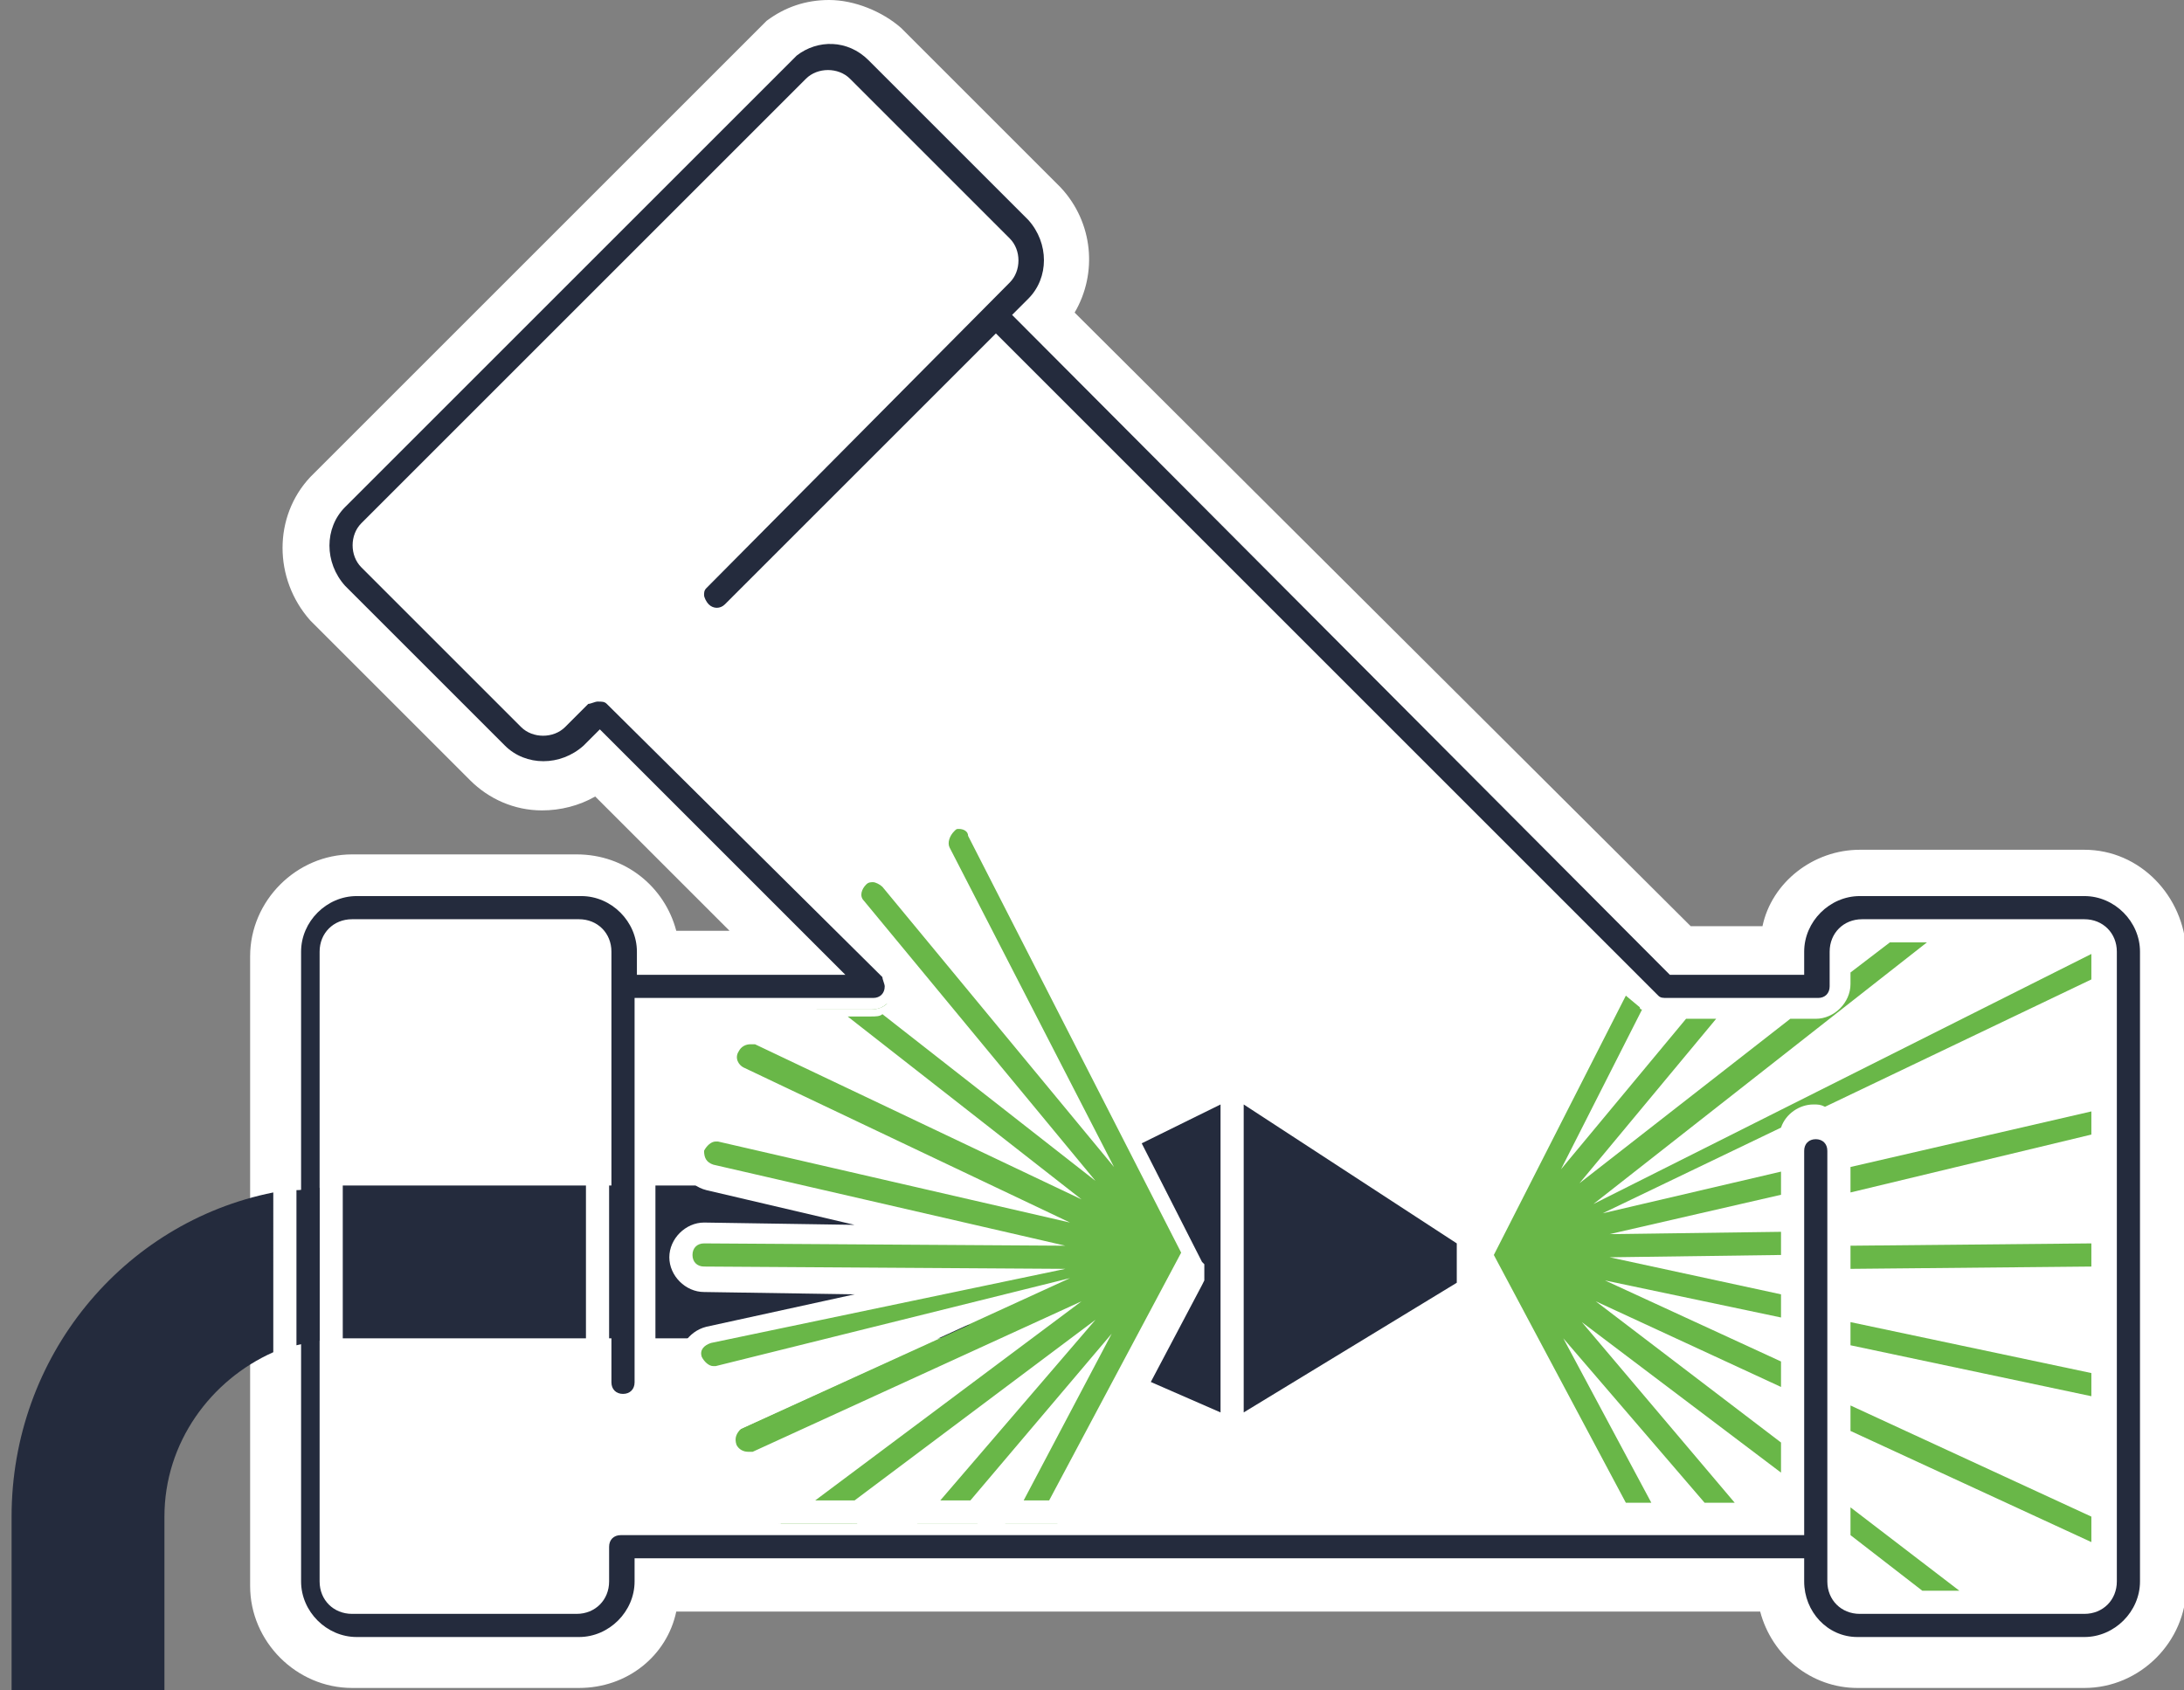 <?xml version="1.0" encoding="utf-8" ?>
<!DOCTYPE svg PUBLIC "-//W3C//DTD SVG 1.1//EN" "http://www.w3.org/Graphics/SVG/1.1/DTD/svg11.dtd">
<svg xmlns="http://www.w3.org/2000/svg" xmlns:xlink="http://www.w3.org/1999/xlink" version="1.1" x="0px" y="0px" viewBox="0 0 94.3 73" style="enable-background:new 0 0 94.3 73;" xml:space="preserve"><rect x="0" y="0" width="94.3" height="73" fill="#808080" stroke="none"/><style type="text/css">.st0{fill:#FFFFFF;} .st1{fill:#D2EDC5;} .st2{fill:#242B3D;} .st3{fill:#69B748;} .st4{fill:#69B748;stroke:#FFFFFF;stroke-width:0.5;stroke-miterlimit:10;} .st5{clip-path:url('#SVGID_00000129926350558614553270000015953012986595844499_');} .st6{clip-path:url('#SVGID_00000129926350558614553270000015953012986595844499_');fill:#FFFFFF;} .st7{clip-path:url('#SVGID_00000163775787178941203270000010800047745719428273_');} .st8{clip-path:url('#SVGID_00000131340061363477053320000003270095950140116638_');} .st9{fill:#D2EDC5;stroke:#69B748;stroke-miterlimit:10;}</style><g id="Calque_4"></g><g id="Calque_2"></g><g></g><g id="Calque_3"><path class="st0" d="M90,36.7h-9.7c-2,0-3.8,1.4-4.2,3.3h-3.1L46.4,13.5c1-1.7,0.8-3.9-0.6-5.4l-6.9-6.9C38.1,0.5,36.9,0,35.8,0 c-1,0-1.9,0.3-2.7,0.9L33,1L13.4,20.6c-1.6,1.7-1.6,4.4,0,6.2l6.9,6.9c0.8,0.8,1.9,1.3,3.1,1.3c0.8,0,1.6-0.2,2.3-0.6l5.8,5.8h-2.3 c-0.5-1.9-2.2-3.3-4.3-3.3h-9.7c-2.4,0-4.4,2-4.4,4.4v27.2c0,2.4,2,4.4,4.4,4.4H25c2.1,0,3.8-1.4,4.2-3.3H76 c0.5,1.9,2.2,3.3,4.2,3.3H90c2.4,0,4.4-2,4.4-4.4V41.1C94.3,38.7,92.4,36.7,90,36.7z"/><g><defs><path id="SVGID_00000029728455816415293250000012274427447545372600_" d="M36.4,3.8l6.9,6.9c0.3,0.3,0.3,0.9,0,1.2l-1,1l0,0l0,0 L30.1,25c-0.4,0.4-0.4,1,0,1.4c0.4,0.4,1,0.4,1.4,0L42.9,15l28.2,28.2c0.2,0.2,0.4,0.3,0.7,0.3h6.5c0,0,0,0,0,0c0.6,0,1-0.4,1-1 v-1.5c0-0.5,0.4-0.9,0.9-0.9H90c0.5,0,0.9,0.4,0.9,0.9v27.2c0,0.5-0.4,0.9-0.9,0.9h-9.7c-0.5,0-0.9-0.4-0.9-0.9V49.7 c0-0.6-0.4-1-1-1s-1,0.4-1,1v16.1H26.8h0c-0.6,0-1,0.4-1,1v1.5c0,0.5-0.4,0.9-0.9,0.9h-9.7c-0.5,0-0.9-0.4-0.9-0.9V41.1 c0-0.5,0.4-0.9,0.9-0.9h9.7c0.5,0,0.9,0.4,0.9,0.9v18.6c0,0.6,0.4,1,1,1s1-0.4,1-1V43.6h9.8c0.6,0,1-0.4,1-1 c0-0.3-0.1-0.5-0.3-0.7L26.5,30.1l0,0c-0.4-0.4-1-0.4-1.4,0c0,0,0,0,0,0l0,0l-1,1c-0.3,0.3-0.9,0.3-1.2,0l-6.9-6.9 c-0.3-0.3-0.3-0.9,0-1.2L35.2,3.8C35.5,3.4,36,3.4,36.4,3.8z"/></defs><clipPath id="SVGID_00000181086084049509896710000003951433624002065290_"><use xlink:href="#SVGID_00000029728455816415293250000012274427447545372600_" style="overflow:visible;"/></clipPath><g style="clip-path:url('#SVGID_00000181086084049509896710000003951433624002065290_');"><path class="st3" d="M99.7,53.6C99.7,53.6,99.7,53.6,99.7,53.6l-6.4,0.1v1l6.4-0.1c0.3,0,0.5-0.2,0.5-0.5 C100.2,53.8,100,53.6,99.7,53.6z"/><polygon class="st3" points="79.9,53.8 79.9,54.8 90.3,54.7 90.3,53.7"/><polygon class="st3" points="79.9,60.7 79.9,61.8 90.3,66.6 90.3,65.5"/><polygon class="st3" points="79.9,65.1 79.9,66.3 83,68.7 84.6,68.7"/><polygon class="st3" points="79.9,50.4 79.9,51.5 90.3,49 90.3,48"/><polygon class="st3" points="82.9,39.7 84.5,39.7 85.8,38.7 84.1,38.7"/><polygon class="st3" points="78.9,65.6 78.9,64.3 77.9,63.6 77.9,64.8"/><path class="st3" d="M68.8,52l14.4-11.3h-1.6l-1.7,1.3v0.5c0,0.8-0.7,1.5-1.5,1.5h-1.1l-9.1,7.1l5.9-7.1h-1.3l-5.4,6.5l3.5-6.9 c0,0-0.1,0-0.1-0.1L70.2,43l-5.7,11.2c0,0,0,0,0,0c0,0,0,0,0,0c0,0,0,0,0,0c0,0,0,0,0,0c0,0,0,0,0,0c0,0,0,0,0,0c0,0,0,0,0,0 c0,0,0,0,0,0c0,0,0,0,0,0c0,0,0,0,0,0c0,0,0,0,0,0c0,0,0,0,0,0c0,0,0,0,0,0c0,0,0,0,0,0c0,0,0,0,0,0c0,0,0,0,0,0c0,0,0,0,0,0 c0,0,0,0,0,0c0,0,0,0,0,0c0,0,0,0,0,0c0,0,0,0,0,0c0,0,0,0,0,0c0,0,0,0,0,0c0,0,0,0,0,0c0,0,0,0,0,0c0,0,0,0,0,0c0,0,0,0,0,0 c0,0,0,0,0,0c0,0,0,0,0,0c0,0,0,0,0,0c0,0,0,0,0,0c0,0,0,0,0,0c0,0,0,0,0,0l0,0c0,0,0,0,0,0l5.7,10.7h1.1l-3.8-7.1l6.1,7.1h1.3 l-6.6-7.8l8.6,6.5v-1.3l-8-6.1l8,3.7v-1.1l-7.6-3.5l7.6,1.6v-1l-7.4-1.6l7.4-0.1v-1l-7.4,0.1l7.4-1.7v-1l-7.7,1.8l7.7-3.7 c0.2-0.6,0.8-1,1.4-1c0.2,0,0.3,0,0.5,0.1l11.5-5.5v-1.1L68.8,52z"/><polygon class="st3" points="78.9,61.3 78.9,60.2 77.9,59.8 77.9,60.9"/><polygon class="st3" points="73.6,43.1 74.9,43.1 75.7,42.1 74.4,42.1"/><polygon class="st3" points="74.4,66.3 75.3,67.3 76.6,67.3 75.7,66.3"/><path class="st3" d="M93.3,48.3l5.6-1.3c0.3-0.1,0.4-0.3,0.4-0.6c-0.1-0.3-0.3-0.4-0.6-0.4l-5.4,1.2V48.3z"/><path class="st3" d="M91.3,42.3l1-0.5v-0.8c0-0.1,0-0.2,0-0.3l-1,0.5V42.3z"/><path class="st3" d="M76.9,68.3h-0.8l1,1.2C77,69.1,76.9,68.7,76.9,68.3z"/><polygon class="st3" points="78.9,51.7 78.9,50.7 77.9,50.9 77.9,51.9"/><polygon class="st3" points="78.9,57.9 78.9,56.9 77.9,56.6 77.9,57.7"/><polygon class="st3" points="78.9,54.8 78.9,53.8 77.9,53.8 77.9,54.8"/><polygon class="st3" points="79.9,57.1 79.9,58.1 90.3,60.3 90.3,59.3"/><path class="st3" d="M72.3,40.9l8.8-17.3c0.1-0.2,0-0.5-0.2-0.7c-0.2-0.1-0.5,0-0.7,0.2l-8.7,17L72.3,40.9z"/><path class="st3" d="M80.3,71.7L80.3,71.7c-0.6,0-1.2-0.2-1.7-0.5l8.6,10c0.1,0.1,0.2,0.2,0.4,0.2c0.1,0,0.2,0,0.3-0.1 c0.2-0.2,0.2-0.5,0.1-0.7L80.3,71.7z"/><path class="st3" d="M72.9,68.3h-1.1l9.1,17.1c0.1,0.2,0.3,0.3,0.4,0.3c0.1,0,0.2,0,0.2-0.1c0.2-0.1,0.3-0.4,0.2-0.7L72.9,68.3z"/><path class="st3" d="M76.5,41.1l0.4-0.5c0.2-1.2,1-2.2,2.2-2.6l8.3-10.1c0.2-0.2,0.1-0.5-0.1-0.7c-0.2-0.2-0.5-0.1-0.7,0.1 L75.2,41.1H76.5z"/><path class="st3" d="M88.6,71.7H87l5.4,4.1c0.1,0.1,0.2,0.1,0.3,0.1c0.2,0,0.3-0.1,0.4-0.2c0.2-0.2,0.1-0.5-0.1-0.7L88.6,71.7z"/><path class="st3" d="M87,37.7l5.6-4.4c0.2-0.2,0.3-0.5,0.1-0.7c-0.2-0.2-0.5-0.3-0.7-0.1l-6.6,5.2H87z"/><path class="st3" d="M99.1,61.1l-5.7-1.2v1l5.5,1.2c0,0,0.1,0,0.1,0c0.2,0,0.4-0.2,0.5-0.4C99.5,61.5,99.3,61.2,99.1,61.1z"/><path class="st3" d="M96.8,68.4l-3.4-1.6v1.1l3,1.4c0.1,0,0.1,0,0.2,0c0.2,0,0.4-0.1,0.5-0.3C97.1,68.8,97,68.5,96.8,68.4z"/><polygon class="st3" points="91.3,65.9 91.3,67 92.3,67.5 92.3,66.4"/><path class="st3" d="M93.3,41.1v0.3l3.2-1.5c0.2-0.1,0.4-0.4,0.2-0.7c-0.1-0.3-0.4-0.4-0.7-0.2l-2.9,1.4 C93.3,40.6,93.3,40.8,93.3,41.1z"/><polygon class="st3" points="70.6,42 71.4,42.8 71.9,41.8 71.1,41.1"/><polygon class="st3" points="86,69.7 84.3,69.7 85.6,70.7 87.3,70.7"/><polygon class="st3" points="71.8,66.3 70.7,66.3 71.2,67.3 72.3,67.3"/><path class="st3" d="M79.2,70.4L78,69C78.2,69.6,78.6,70.1,79.2,70.4z"/><polygon class="st3" points="91.3,59.5 91.3,60.5 92.3,60.7 92.3,59.7"/><polygon class="st3" points="91.3,47.8 91.3,48.8 92.3,48.6 92.3,47.5"/><polygon class="st3" points="91.3,53.7 91.3,54.7 92.3,54.7 92.3,53.7"/></g></g><g><g><polygon class="st2" points="52.7,61 45.6,57.9 45.6,51.2 52.7,47.7"/><polygon class="st2" points="53.7,47.7 62.9,53.7 62.9,55.4 53.7,61"/><g><rect x="28.3" y="51.2" class="st2" width="16.2" height="6.6"/><rect x="26.3" y="51.2" class="st2" width="1" height="6.6"/><rect x="14.8" y="51.2" class="st2" width="10.5" height="6.6"/><path class="st2" d="M11.8,51.5c-6.5,1.3-11.3,7.1-11.3,14V73h6.6v-7.5c0-3.2,2-5.9,4.7-7.1V51.5z"/><path class="st2" d="M13.8,57.9v-6.6c-0.3,0-0.7,0.1-1,0.1v6.7C13.2,58,13.5,58,13.8,57.9z"/></g></g><path class="st2" d="M80.2,70.7H90c1.3,0,2.4-1.1,2.4-2.4V41.1c0-1.3-1.1-2.4-2.4-2.4h-9.7c-1.3,0-2.4,1.1-2.4,2.4v1h-5.8 L43.7,13.6l0.7-0.7c0.9-0.9,0.9-2.4,0-3.4l-6.9-6.9c-0.9-0.9-2.2-0.9-3.1-0.2L14.9,21.9c-0.9,0.9-0.9,2.4,0,3.4l6.9,6.9 c0.9,0.9,2.4,0.9,3.4,0l0.7-0.7l10.6,10.6h-9v-1c0-1.3-1.1-2.4-2.4-2.4h-9.7c-1.3,0-2.4,1.1-2.4,2.4v27.2c0,1.3,1.1,2.4,2.4,2.4 H25c1.3,0,2.4-1.1,2.4-2.4v-1h50.5v1C77.9,69.6,78.9,70.7,80.2,70.7z M26.8,66.3c-0.3,0-0.5,0.2-0.5,0.5v1.5 c0,0.8-0.6,1.4-1.4,1.4h-9.7c-0.8,0-1.4-0.6-1.4-1.4V41.1c0-0.8,0.6-1.4,1.4-1.4H25c0.8,0,1.4,0.6,1.4,1.4v18.6 c0,0.3,0.2,0.5,0.5,0.5s0.5-0.2,0.5-0.5V43.1h10.3c0.3,0,0.5-0.2,0.5-0.5c0-0.1-0.1-0.3-0.1-0.4L26.2,30.4 c-0.1-0.1-0.2-0.1-0.4-0.1h0c-0.1,0-0.3,0.1-0.4,0.1l0,0l-1,1c-0.5,0.5-1.4,0.5-1.9,0l-6.9-6.9c-0.5-0.5-0.5-1.4,0-1.9L34.8,3.4 c0.5-0.5,1.4-0.5,1.9,0l6.9,6.9c0.5,0.5,0.5,1.4,0,1.9L30.5,25.4c-0.1,0.1-0.1,0.2-0.1,0.3c0,0.1,0.1,0.3,0.2,0.4 c0.2,0.2,0.5,0.2,0.7,0l11.7-11.7l28.6,28.6c0.1,0.1,0.2,0.1,0.4,0.1h6.5c0.3,0,0.5-0.2,0.5-0.5v-1.5c0-0.8,0.6-1.4,1.4-1.4H90 c0.8,0,1.4,0.6,1.4,1.4v27.2c0,0.8-0.6,1.4-1.4,1.4h-9.7c-0.8,0-1.4-0.6-1.4-1.4V49.7c0-0.3-0.2-0.5-0.5-0.5s-0.5,0.2-0.5,0.5 v16.6H26.8z"/></g><g><defs><path id="SVGID_00000050646822109688776830000000921724824969753516_" d="M36.4,3.8l6.9,6.9c0.3,0.3,0.3,0.9,0,1.2l-1,1l0,0l0,0 L30.1,25c-0.4,0.4-0.4,1,0,1.4c0.4,0.4,1,0.4,1.4,0L42.9,15l28.2,28.2c0.2,0.2,0.4,0.3,0.7,0.3h6.5c0,0,0,0,0,0c0.6,0,1-0.4,1-1 v-1.5c0-0.5,0.4-0.9,0.9-0.9H90c0.5,0,0.9,0.4,0.9,0.9v27.2c0,0.5-0.4,0.9-0.9,0.9h-9.7c-0.5,0-0.9-0.4-0.9-0.9V49.7 c0-0.6-0.4-1-1-1s-1,0.4-1,1v16.1H26.8h0c-0.6,0-1,0.4-1,1v1.5c0,0.5-0.4,0.9-0.9,0.9h-9.7c-0.5,0-0.9-0.4-0.9-0.9V41.1 c0-0.5,0.4-0.9,0.9-0.9h9.7c0.5,0,0.9,0.4,0.9,0.9v18.6c0,0.6,0.4,1,1,1s1-0.4,1-1V43.6h9.8c0.6,0,1-0.4,1-1 c0-0.3-0.1-0.5-0.3-0.7L26.5,30.1l0,0c-0.4-0.4-1-0.4-1.4,0c0,0,0,0,0,0l0,0l-1,1c-0.3,0.3-0.9,0.3-1.2,0l-6.9-6.9 c-0.3-0.3-0.3-0.9,0-1.2L35.2,3.8C35.5,3.4,36,3.4,36.4,3.8z"/></defs><clipPath id="SVGID_00000152986668553732728640000013123292587467799988_"><use xlink:href="#SVGID_00000050646822109688776830000000921724824969753516_" style="overflow:visible;"/></clipPath><g style="clip-path:url('#SVGID_00000152986668553732728640000013123292587467799988_');"><g><path class="st3" d="M35.2,43.6L34,42.7c-0.1-0.1-0.2-0.3-0.3-0.5l-0.2-0.7h2.4l2.6,2H35.2z"/><path class="st0" d="M35.7,42.1l1.3,1h-1.6l-1-0.8c-0.1-0.1-0.1-0.1-0.2-0.2H35.7 M36,41.1h-0.3h-1.5h-1.4l0.5,1.3 c0.1,0.3,0.3,0.5,0.5,0.7l1,0.8l0.3,0.2h0.3H37h2.9l-2.3-1.8l-1.3-1L36,41.1L36,41.1z"/></g><g><path class="st3" d="M34.4,67.5c-0.3,0-0.6-0.1-0.8-0.4c-0.2-0.3-0.3-0.6-0.1-1l0.1-0.3H37l-2,1.5 C34.9,67.4,34.7,67.5,34.4,67.5z"/><path class="st0" d="M35.5,66.3l-0.8,0.6C34.7,67,34.6,67,34.4,67c-0.2,0-0.3-0.1-0.4-0.2c-0.1-0.1-0.1-0.3-0.1-0.5H35.5 M38.5,65.3h-3H34h-0.7l-0.3,0.6c-0.2,0.5-0.1,1,0.2,1.5c0.3,0.4,0.7,0.6,1.2,0.6c0.3,0,0.6-0.1,0.9-0.3l0.8-0.6L38.5,65.3 L38.5,65.3z"/></g><g><path class="st3" d="M41.1,73.2c-0.2,0-0.3,0-0.5-0.1c-0.2-0.1-0.4-0.3-0.5-0.6s-0.1-0.5,0.1-0.8l2.1-3.9h2.3L42,72.7 C41.8,73,41.5,73.2,41.1,73.2z"/><path class="st0" d="M43.7,68.3l-2.2,4.1c-0.1,0.2-0.3,0.3-0.4,0.3c-0.1,0-0.2,0-0.2-0.1c-0.2-0.1-0.3-0.4-0.2-0.7l1.9-3.6H43.7 M45.4,67.3h-1.7h-1.1H42l-0.3,0.5l-1.9,3.6c-0.2,0.4-0.2,0.8-0.1,1.1c0.1,0.4,0.4,0.7,0.7,0.9c0.2,0.1,0.5,0.2,0.7,0.2 c0.6,0,1.1-0.3,1.3-0.8l2.2-4.1L45.4,67.3L45.4,67.3z"/></g><g><path class="st3" d="M43.4,65.8l2.1-3.9l-3.3,3.9h-2.6l4.4-5.2L37,65.8h-3.3l9-6.8l-10.1,4.6c-0.1,0.1-0.3,0.1-0.4,0.1 c-0.4,0-0.7-0.2-0.9-0.6c-0.2-0.5,0-1.1,0.5-1.3l10.1-4.6L31,59.5c-0.1,0-0.1,0-0.2,0c-0.5,0-0.9-0.3-1-0.8 c-0.1-0.5,0.2-1.1,0.8-1.2l10.8-2.3l-11.1-0.1c-0.6,0-1-0.5-1-1c0-0.5,0.5-1,1-1l11.1,0.1l-10.8-2.5c-0.5-0.1-0.9-0.7-0.8-1.2 c0.1-0.5,0.5-0.8,1-0.8c0.1,0,0.2,0,0.2,0l10.8,2.5l-10-4.8c-0.2-0.1-0.4-0.3-0.5-0.6c-0.1-0.3-0.1-0.5,0-0.8 c0.2-0.3,0.5-0.6,0.9-0.6c0.2,0,0.3,0,0.4,0.1l10,4.8l-7.6-5.9h2.4c0.1,0,0.2,0,0.4-0.1l0.3-0.1l5.8,4.5L37,39.4 c-0.4-0.4-0.3-1.1,0.1-1.4c0.2-0.1,0.4-0.2,0.6-0.2c0.3,0,0.6,0.1,0.8,0.4l7.1,8.6l-5-9.9c-0.1-0.2-0.1-0.5-0.1-0.8 c0.1-0.3,0.3-0.5,0.5-0.6c0.1-0.1,0.3-0.1,0.5-0.1c0.4,0,0.7,0.2,0.9,0.5L51.5,54l0,0.1l0,0l0,0.1l0,0.1l0,0.1c0,0,0,0,0,0 c0,0,0,0,0,0.1l0,0.1l0,0l0,0.2l0,0l0,0l-0.1,0.2l0,0l-5.8,10.9H43.4z"/><path class="st0" d="M41.4,35.8c0.2,0,0.4,0.1,0.4,0.3l9.2,18c0,0,0,0,0,0c0,0,0,0,0,0c0,0,0,0,0,0c0,0,0,0,0,0c0,0,0,0,0,0 c0,0,0,0,0,0c0,0,0,0,0,0c0,0,0,0,0,0c0,0,0,0,0,0c0,0,0,0,0,0c0,0,0,0,0,0c0,0,0,0,0,0c0,0,0,0,0,0c0,0,0,0,0,0c0,0,0,0,0,0 c0,0,0,0,0,0c0,0,0,0,0,0c0,0,0,0,0,0c0,0,0,0,0,0c0,0,0,0,0,0c0,0,0,0,0,0c0,0,0,0,0,0c0,0,0,0,0,0c0,0,0,0,0,0c0,0,0,0,0,0 c0,0,0,0,0,0c0,0,0,0,0,0c0,0,0,0,0,0c0,0,0,0,0,0c0,0,0,0,0,0c0,0,0,0,0,0c0,0,0,0,0,0c0,0,0,0,0,0c0,0,0,0,0,0l0,0 c0,0,0,0,0,0l-5.7,10.7h-1.1l3.8-7.2l-6.1,7.2h-1.3l6.7-7.8l-10.4,7.8h-1.7l11.5-8.6l-14.2,6.5c-0.1,0-0.1,0-0.2,0 c-0.2,0-0.4-0.1-0.5-0.3c-0.1-0.3,0-0.5,0.2-0.7l14.2-6.5L30.9,59c0,0-0.1,0-0.1,0c-0.2,0-0.4-0.2-0.5-0.4 c-0.1-0.3,0.1-0.5,0.4-0.6L46,54.8l-15.6-0.1c-0.3,0-0.5-0.2-0.5-0.5c0-0.3,0.2-0.5,0.5-0.5c0,0,0,0,0,0L46,53.8l-15.2-3.5 c-0.3-0.1-0.4-0.3-0.4-0.6c0.1-0.2,0.3-0.4,0.5-0.4c0,0,0.1,0,0.1,0l15.2,3.5l-14.1-6.7c-0.2-0.1-0.4-0.4-0.2-0.7 c0.1-0.2,0.3-0.3,0.5-0.3c0.1,0,0.1,0,0.2,0l14.1,6.7l-10.1-7.9h1c0.2,0,0.4,0,0.5-0.1l9.2,7.2l-10-12.1 c-0.2-0.2-0.1-0.5,0.1-0.7c0.1-0.1,0.2-0.1,0.3-0.1c0.1,0,0.3,0.1,0.4,0.2l10,12.1L41,36.6c-0.1-0.2,0-0.5,0.2-0.7 C41.3,35.8,41.3,35.8,41.4,35.8 M41.4,34.8c-0.2,0-0.5,0.1-0.7,0.2c-0.4,0.2-0.6,0.5-0.7,0.9c-0.1,0.4-0.1,0.8,0.1,1.1l3,5.8 l-4.1-5c-0.3-0.3-0.7-0.5-1.2-0.5c-0.3,0-0.7,0.1-1,0.3c-0.6,0.5-0.7,1.5-0.2,2.1l4.1,5l-2-1.6l-0.4-0.3L37.8,43 c-0.1,0-0.1,0-0.2,0h-1h-2.9l2.3,1.8l2.9,2.2L33,44.3c-0.2-0.1-0.4-0.1-0.6-0.1c-0.6,0-1.1,0.3-1.4,0.9c-0.4,0.7,0,1.6,0.7,2 l5.9,2.8l-6.4-1.5c-0.1,0-0.2,0-0.3,0c-0.7,0-1.3,0.5-1.5,1.2c-0.2,0.8,0.3,1.6,1.1,1.8l6.4,1.5l-6.5-0.1 c-0.8,0-1.5,0.7-1.5,1.5c0,0.8,0.7,1.5,1.5,1.5l6.5,0.1l-6.4,1.4c-0.8,0.2-1.3,1-1.2,1.8c0.1,0.7,0.8,1.2,1.5,1.2 c0.1,0,0.2,0,0.3,0l6.4-1.4l-5.9,2.7c-0.8,0.3-1.1,1.2-0.7,2c0.2,0.5,0.8,0.9,1.4,0.9c0.2,0,0.4,0,0.6-0.1l5.9-2.7l-4.2,3.1 l-2.4,1.8h3h1.7h0.3l0.3-0.2l3.1-2.3l-0.8,0.9l-1.4,1.6h2.2h1.3h0.5l0.3-0.4l0.2-0.2l-0.3,0.6h1.7h1.1h0.6l0.3-0.5l5.6-10.6l0,0 l0.1-0.2l0,0l0,0l0,0l0,0l0,0l0,0l0,0l0,0l0-0.1l0,0l0,0l0-0.1l0,0l0,0l0-0.1l0,0l0,0v-0.1l0,0l0,0l0-0.1l0,0l0,0l0-0.1l0,0l0,0 l0,0l0-0.1l0,0l0,0l0,0l0,0l0,0l0,0l0,0l0,0l-0.1-0.1l0,0l-9.1-17.9C42.5,35.1,42,34.8,41.4,34.8L41.4,34.8z"/></g><g><path class="st3" d="M37.5,70.7c-0.2,0-0.5-0.1-0.7-0.2c-0.2-0.2-0.3-0.4-0.3-0.7c0-0.3,0.1-0.5,0.2-0.7l1.1-1.2h2.6l-2.2,2.5 C38,70.6,37.8,70.7,37.5,70.7z"/><path class="st0" d="M39.3,68.3L37.8,70c-0.1,0.1-0.2,0.2-0.4,0.2c-0.1,0-0.2,0-0.3-0.1c-0.2-0.2-0.2-0.5-0.1-0.7l0.9-1.1H39.3 M41.5,67.3h-2.2H38h-0.5l-0.3,0.4l-0.9,1.1c-0.3,0.3-0.4,0.7-0.4,1.1c0,0.4,0.2,0.8,0.5,1c0.3,0.2,0.6,0.4,1,0.4 c0.4,0,0.9-0.2,1.1-0.5l1.5-1.7L41.5,67.3L41.5,67.3z"/></g><g><polygon class="st3" points="42.3,67.8 43.4,65.8 45.6,65.8 44.6,67.8"/><path class="st0" d="M44.8,66.3l-0.5,1h-1.1l0.5-1H44.8 M46.5,65.3h-1.7h-1.1h-0.6l-0.3,0.5l-0.5,1l-0.8,1.5h1.7h1.1h0.6 l0.3-0.5l0.5-1L46.5,65.3L46.5,65.3z"/></g><g><polygon class="st3" points="37.8,67.8 39.5,65.8 42.1,65.8 40.4,67.8"/><path class="st0" d="M41,66.3l-0.9,1h-1.3l0.9-1H41 M43.2,65.3H41h-1.3h-0.5l-0.3,0.4l-0.9,1l-1.4,1.6h2.2h1.3h0.5l0.3-0.4 l0.9-1L43.2,65.3L43.2,65.3z"/></g></g></g></g><g id="Calque_5"></g></svg>
